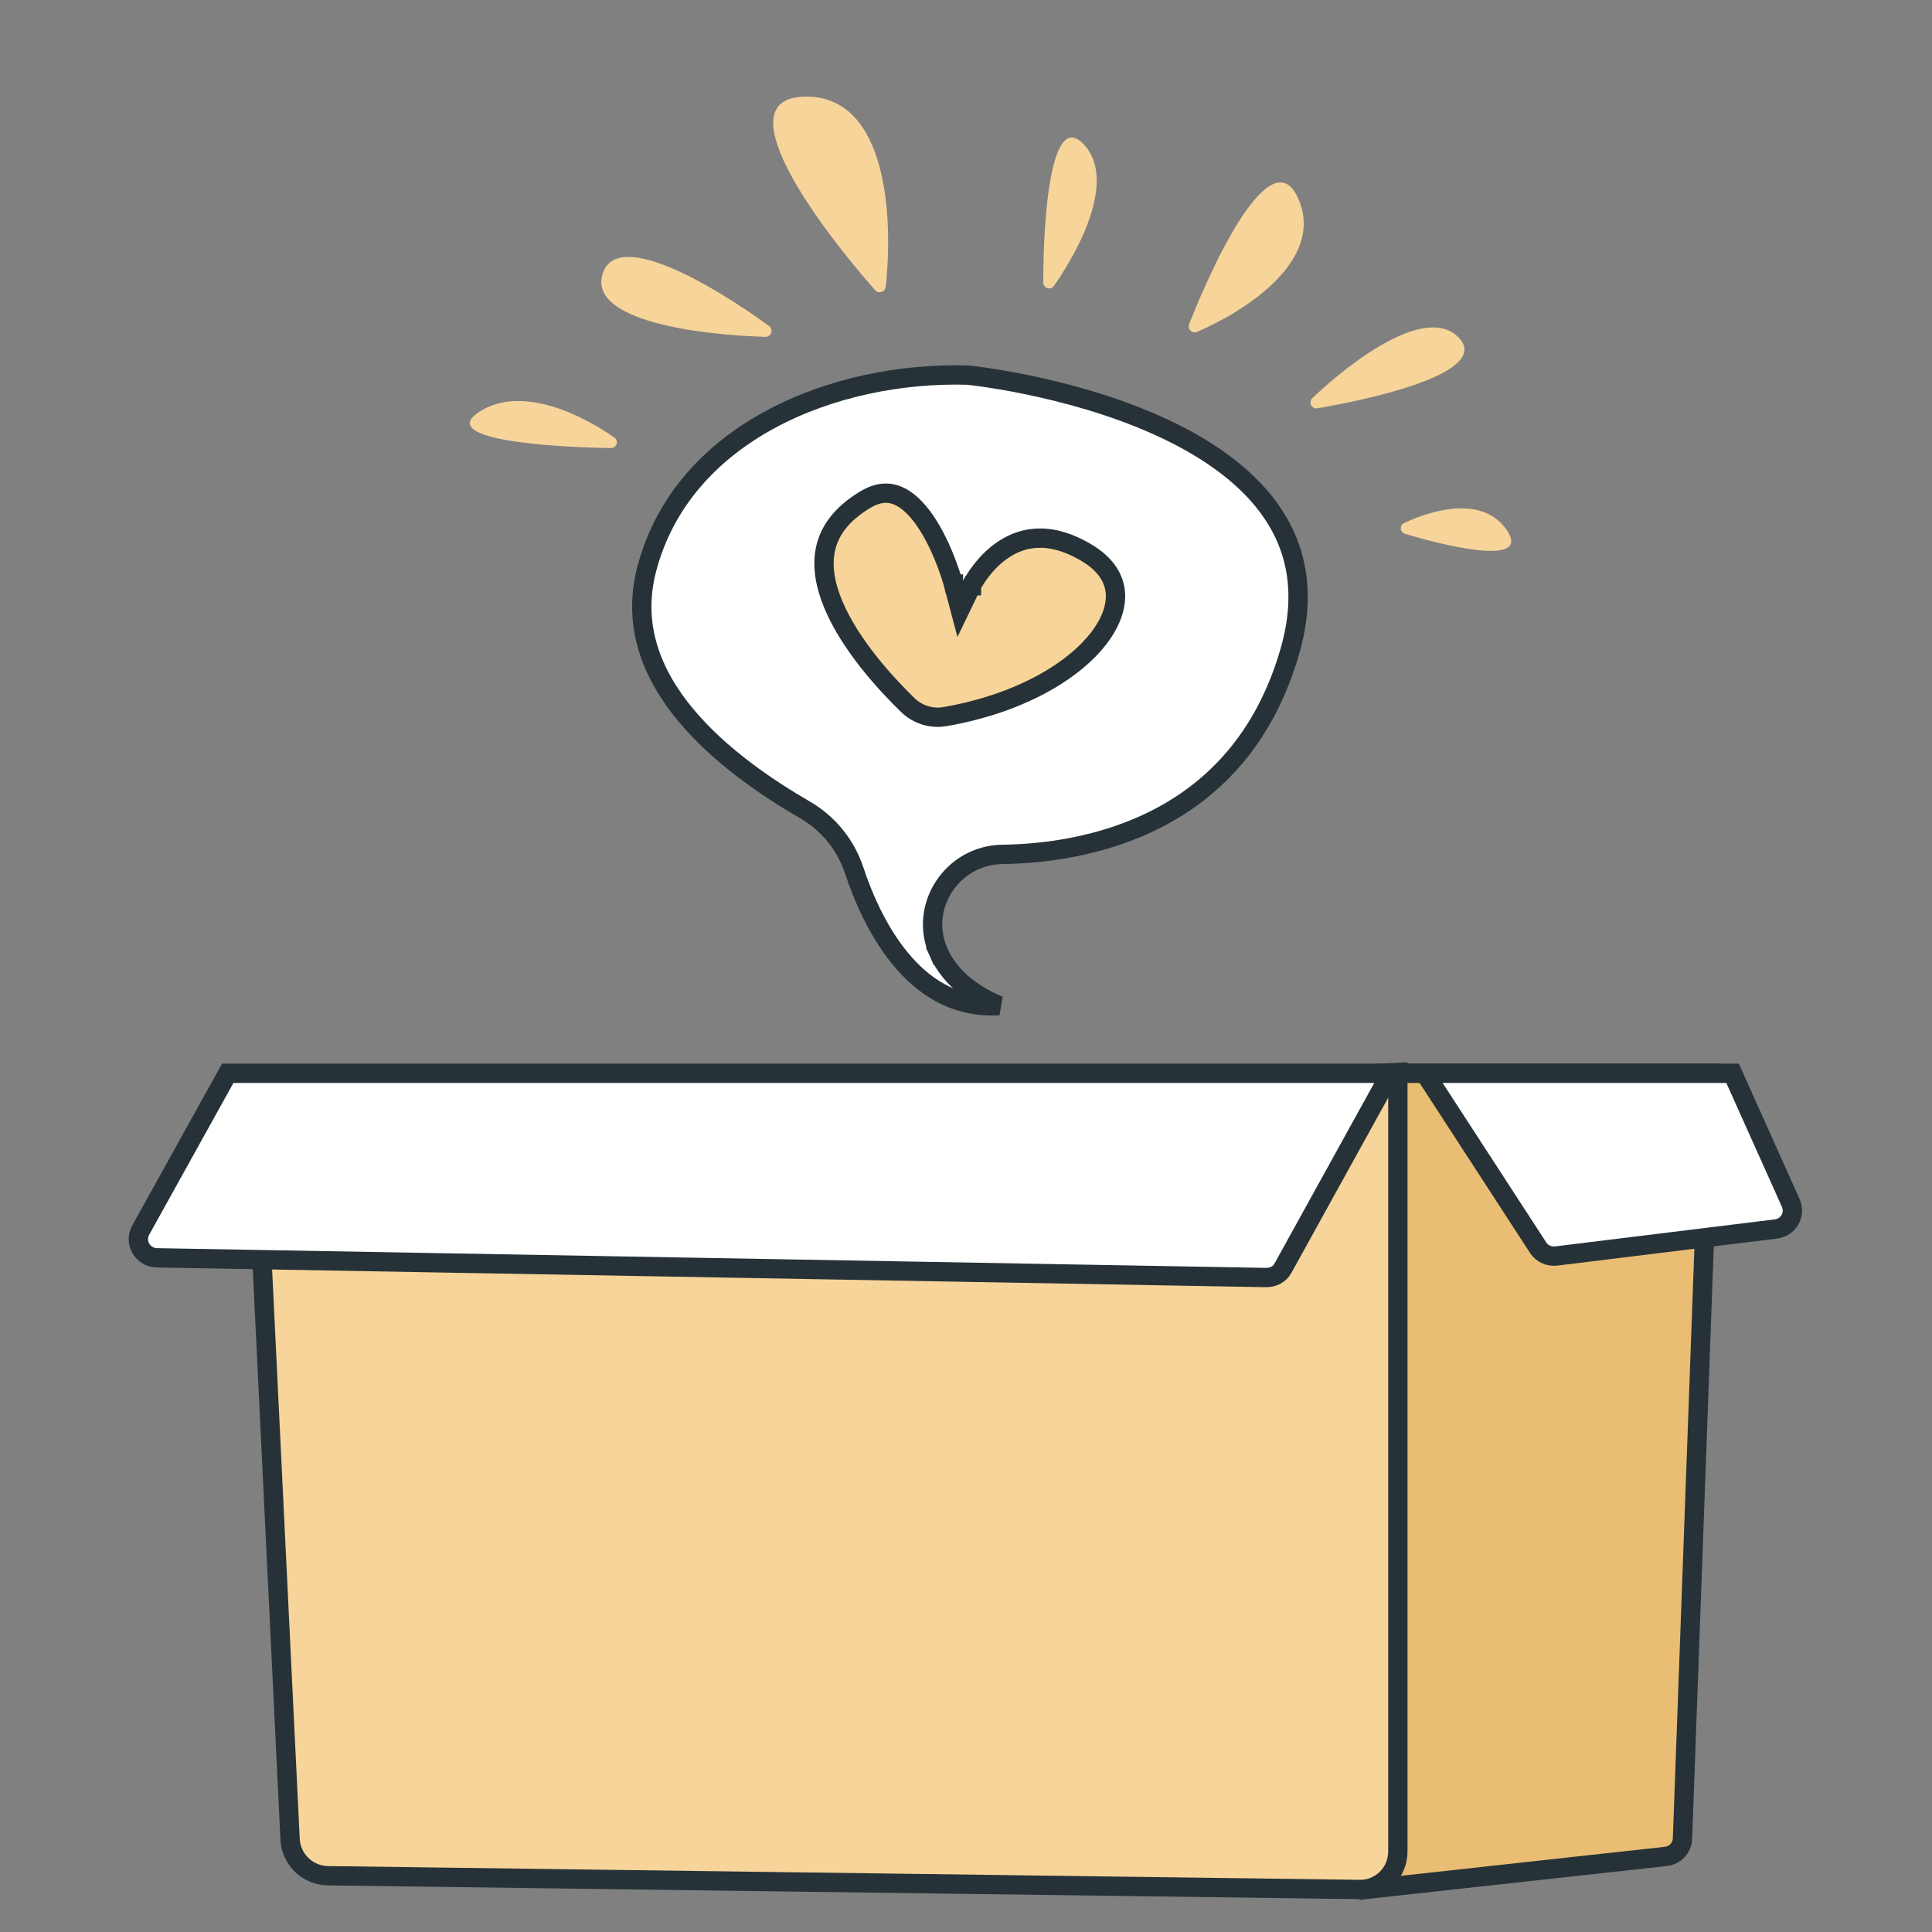 <?xml version="1.0" encoding="UTF-8"?> <svg xmlns="http://www.w3.org/2000/svg" width="300" height="300" viewBox="0 0 300 300" fill="none"><rect x="0" y="0" width="300" height="300" fill="#808080" stroke="none"/> <path d="M100.439 88.307L100.439 88.307C106.028 67.12 129.498 57.654 150.272 58.246C150.299 58.249 150.337 58.253 150.387 58.258C150.499 58.27 150.668 58.289 150.89 58.316C151.333 58.369 151.986 58.452 152.816 58.571C154.476 58.81 156.84 59.195 159.645 59.776C165.264 60.941 172.608 62.884 179.587 66C186.585 69.125 193.08 73.37 197.161 79.061C201.189 84.679 202.95 91.818 200.317 101.031L200.317 101.031C196.366 114.862 188.294 122.684 179.703 127.106C171.059 131.554 161.826 132.587 155.627 132.67L155.626 132.67C147.908 132.773 142.556 140.771 145.754 147.898L147.12 147.285L145.754 147.898C147.708 152.254 151.767 154.757 155.115 156.157C148.787 156.527 144.042 153.666 140.453 149.627C136.514 145.193 134.044 139.405 132.641 135.164L132.641 135.163C131.332 131.209 128.632 127.868 125.034 125.78C119.204 122.396 111.817 117.436 106.51 111.065C101.227 104.724 98.112 97.13 100.439 88.307Z" fill="white" stroke="#263238" stroke-width="3"></path> <path d="M150.845 90.952L150.846 90.951L150.854 90.934C150.863 90.916 150.879 90.886 150.9 90.845C150.944 90.762 151.012 90.636 151.105 90.474C151.291 90.15 151.576 89.687 151.958 89.152C152.728 88.074 153.866 86.74 155.361 85.646C156.849 84.557 158.663 83.724 160.822 83.581C162.973 83.438 165.597 83.972 168.725 85.835L168.726 85.835C171.588 87.538 172.9 89.621 173.164 91.743C173.434 93.912 172.647 96.433 170.673 99.029C166.716 104.235 158.314 109.264 146.73 111.276L146.73 111.276C144.643 111.639 142.49 110.969 140.96 109.482C137.485 106.101 132.031 100.14 129.421 93.934C128.122 90.847 127.589 87.841 128.212 85.123C128.822 82.456 130.597 79.837 134.38 77.575L134.38 77.575C136.577 76.261 138.332 76.388 139.836 77.161C141.461 77.997 142.941 79.674 144.216 81.729C145.472 83.756 146.433 85.995 147.083 87.749C147.406 88.621 147.649 89.362 147.81 89.883C147.89 90.143 147.95 90.348 147.989 90.485C148.009 90.554 148.023 90.606 148.032 90.639L148.042 90.676L148.044 90.684L148.045 90.684L148.045 90.685L148.045 90.685L149.084 94.604L150.844 90.954L150.845 90.954L150.845 90.953L150.845 90.952Z" fill="#F7D499" stroke="#263238" stroke-width="3"></path> <path d="M258.623 288.27L212.444 293.345L198.99 167.285L218.683 166.656H265.595L261.255 285.521L261.255 285.521C261.203 286.95 260.116 288.108 258.625 288.27L258.623 288.27Z" fill="#E9BD73" stroke="#263238" stroke-width="3"></path> <path d="M45.043 285.601L45.043 285.6L39.679 174.998L217.059 166.525V287.45C217.059 289.065 216.45 290.583 215.335 291.683L215.334 291.684C214.196 292.809 212.706 293.419 211.125 293.398L211.125 293.398L50.917 291.262C47.772 291.219 45.194 288.737 45.043 285.601Z" fill="#F7D499" stroke="#263238" stroke-width="3"></path> <path d="M238.85 193.753L238.848 193.75L221.244 166.656H269.034L278.065 186.786C278.447 187.641 278.402 188.587 277.94 189.403C277.492 190.195 276.685 190.725 275.728 190.841L275.727 190.841L241.687 195.027C241.687 195.027 241.686 195.027 241.686 195.027C241.686 195.027 241.686 195.027 241.686 195.027C240.529 195.168 239.445 194.672 238.85 193.753Z" fill="white" stroke="#263238" stroke-width="3"></path> <path d="M21.849 191.011L35.364 166.656H215.938L199.209 196.942L199.208 196.944C198.709 197.85 197.727 198.396 196.57 198.375L196.57 198.375L24.381 195.312L24.381 195.312C23.328 195.293 22.387 194.746 21.877 193.863C21.358 192.966 21.348 191.917 21.848 191.012C21.849 191.012 21.849 191.012 21.849 191.011Z" fill="white" stroke="#263238" stroke-width="3"></path> <path d="M125.192 15C112.48 15 126.245 34.116 135.867 45.038C136.425 45.672 137.448 45.35 137.538 44.51C138.722 33.512 137.702 15 125.192 15Z" fill="#F7D499"></path> <path d="M168.339 22.471C163.273 16.989 162.015 33.008 161.989 43.828C161.987 44.766 163.133 45.144 163.669 44.375C167.994 38.176 173.211 27.744 168.339 22.471Z" fill="#F7D499"></path> <path d="M201.706 31.092C197.804 21.563 189.171 38.828 184.656 50.31C184.342 51.109 185.115 51.876 185.901 51.533C193.786 48.099 205.505 40.369 201.706 31.092Z" fill="#F7D499"></path> <path d="M226.443 52.357C221.498 47.417 210.343 55.623 203.796 61.795C203.101 62.449 203.661 63.554 204.602 63.394C215.451 61.548 231.492 57.401 226.443 52.357Z" fill="#F7D499"></path> <path d="M233.922 82.243C230.336 77.069 222.756 78.986 218.048 81.21C217.269 81.578 217.378 82.655 218.203 82.902C226.087 85.264 237.707 87.704 233.922 82.243Z" fill="#F7D499"></path> <path d="M93.551 42.587C95.655 35.438 110.432 44.09 119.396 50.603C120.168 51.164 119.766 52.339 118.812 52.309C108.026 51.969 91.451 49.718 93.551 42.587Z" fill="#F7D499"></path> <path d="M74.567 63.851C80.933 59.876 90.053 64.207 95.38 67.929C96.147 68.465 95.754 69.591 94.819 69.575C83.841 69.39 67.798 68.078 74.567 63.851Z" fill="#F7D499"></path> </svg> 